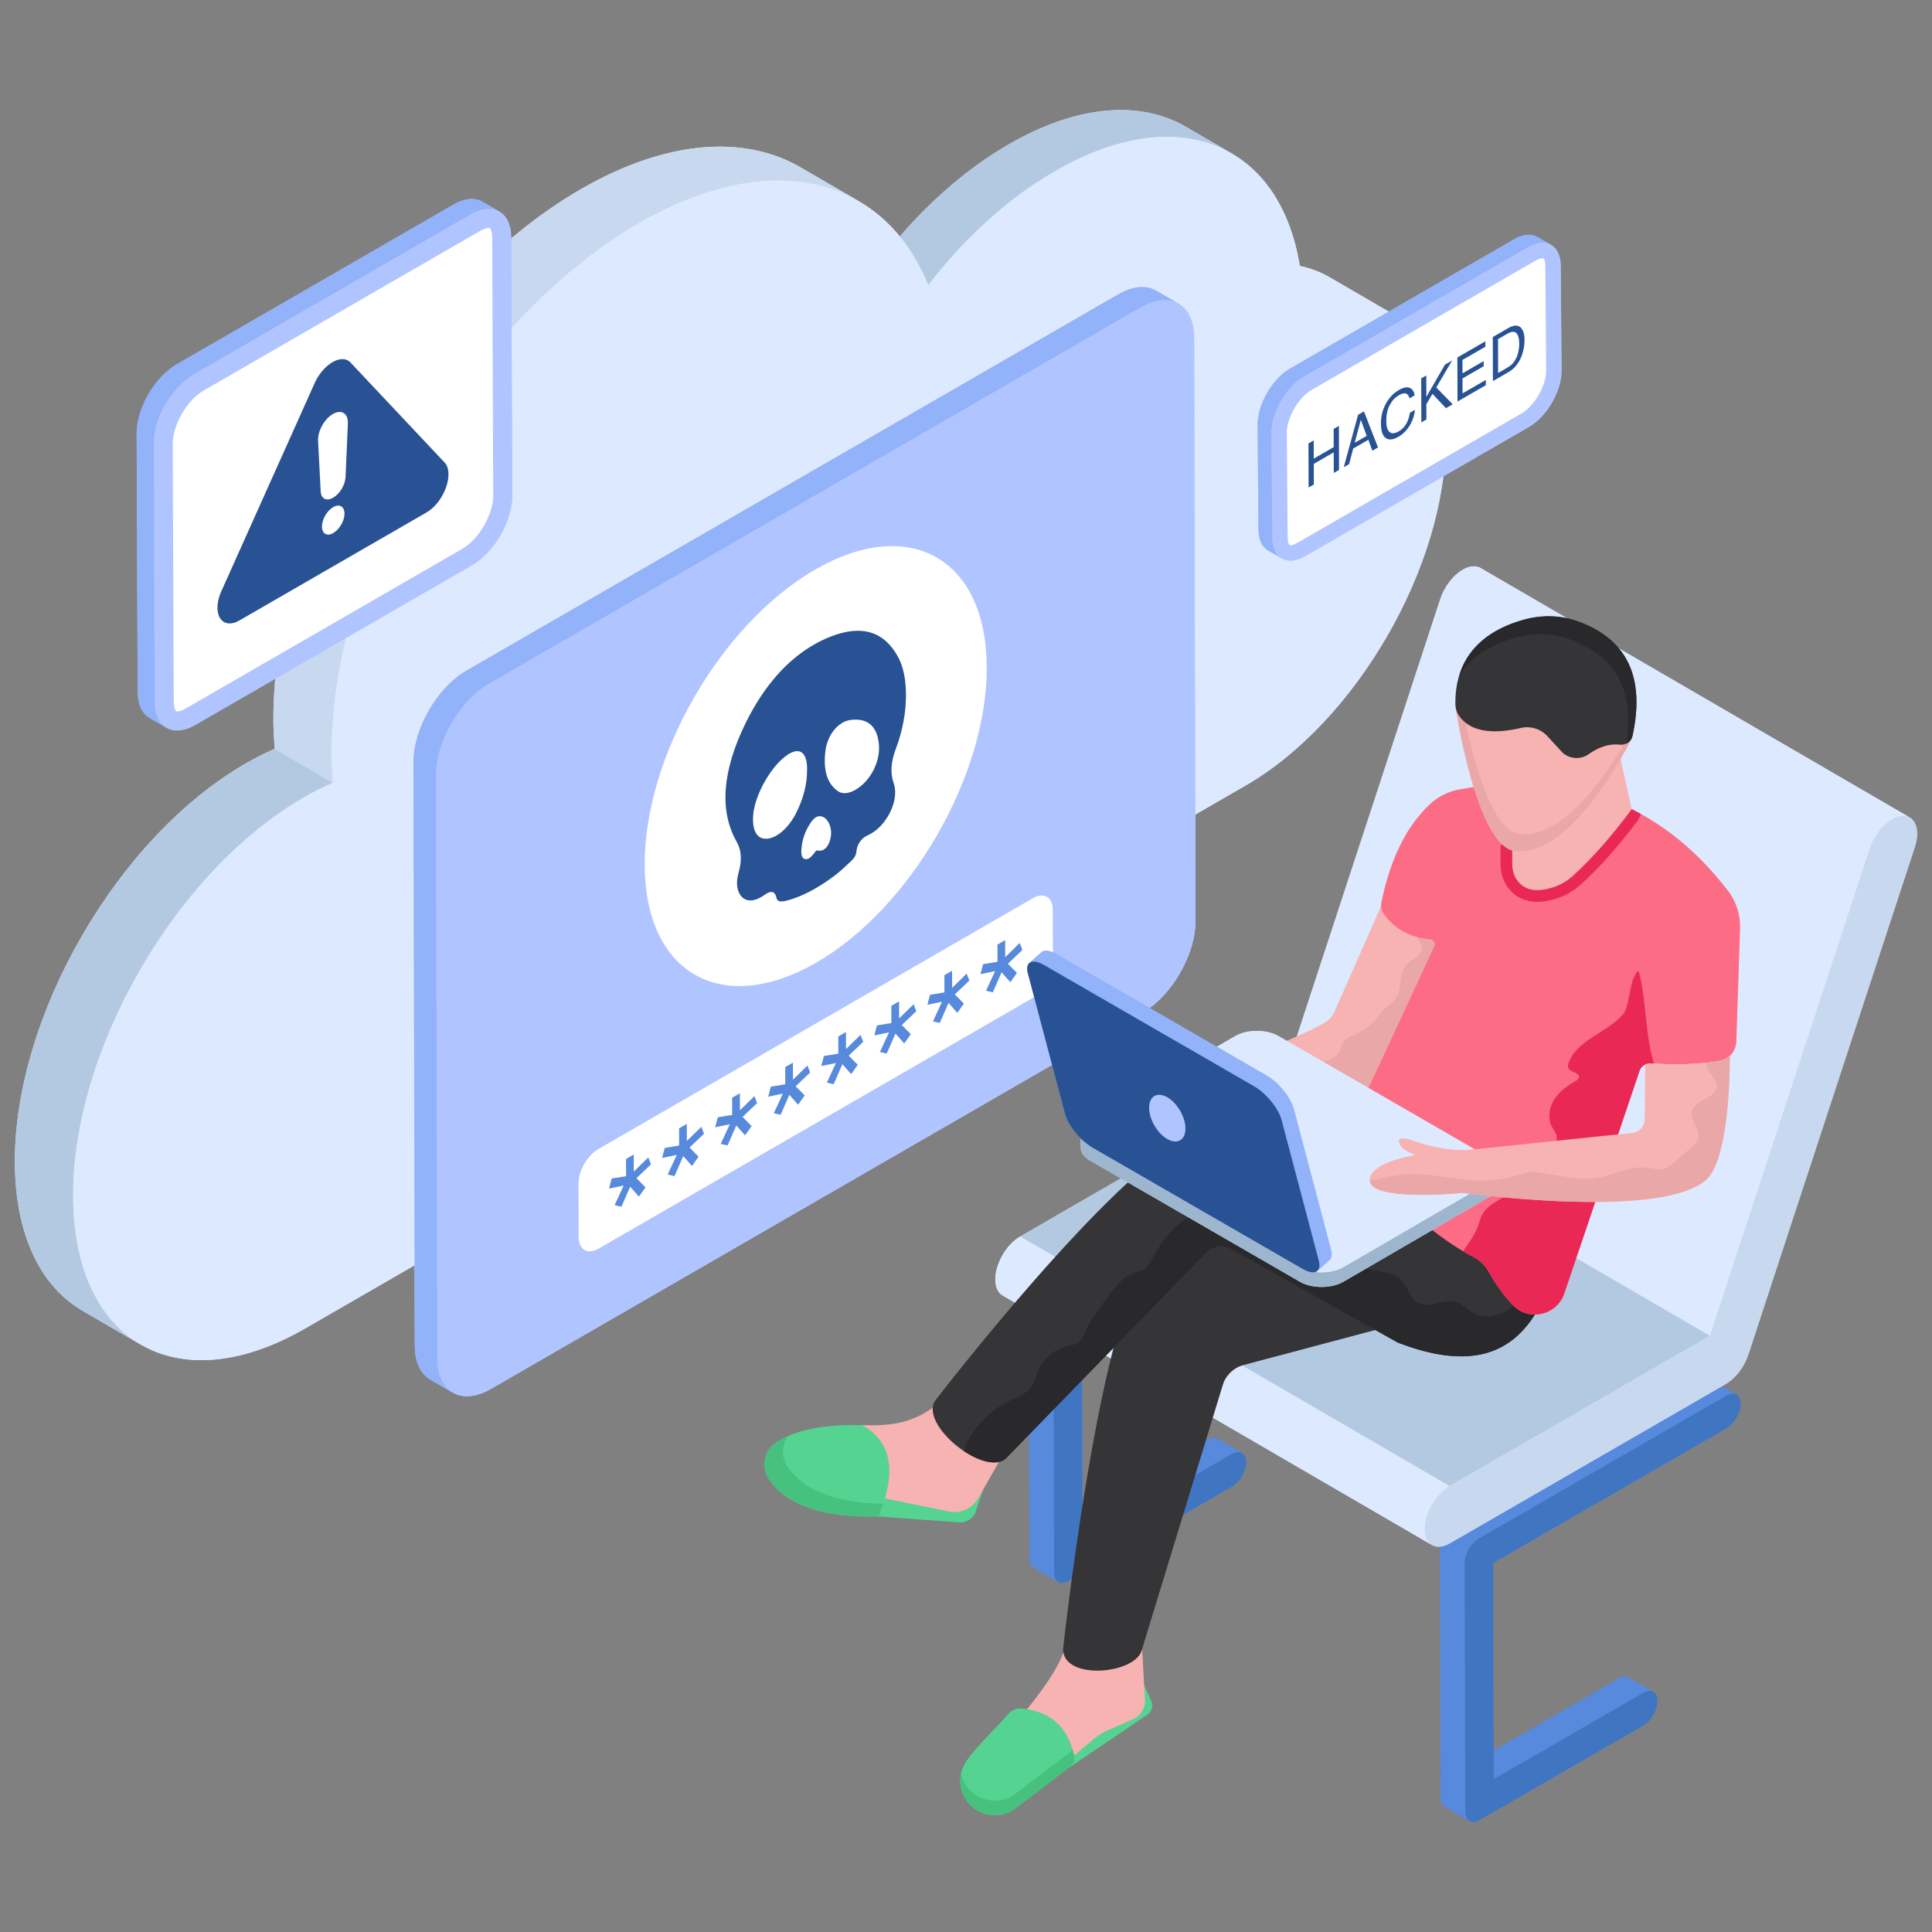 <svg xmlns="http://www.w3.org/2000/svg" enable-background="new 0 0 260 260" viewBox="0 0 260 260"><rect x="0" y="0" width="260" height="260" fill="#808080" stroke="none"/><path fill="#c7d8ef" d="M178.898,37.288l7.846,4.56
					c-3.117-1.811-7.002-2.303-11.35-1.307l-7.846-4.56
					C171.896,34.985,175.781,35.477,178.898,37.288z"/><path fill="#dde9fe" d="M194.561,59.05c0.05,17.11-12.04,38.07-26.94,46.67
				c-1.29,0.74-3.62,2.09-6.77,3.91l0.03,14.28
				c0.01,4.55-3.18,10.09-7.14,12.37l-87.7,50.64
				c-2.15,1.24-4.08,1.25-5.4,0.28c0.1,0.08,0.2,0.15,0.31,0.22
				l-3.03-1.77c-1.29-0.75-2.08-2.33-2.09-4.59l-0.03-10.79
				c-6.82,3.94-12.02,6.95-14.72,8.5c-8.92,5.15-16.95,5.47-22.63,1.87
				c0.16,0.1,0.32,0.21,0.48,0.31l-7.84-4.56
				c-5.6-3.26-9.06-10.17-9.09-19.98
				c-0.06-19.71,13.79-43.69,31.03-53.65c1.34-0.77,2.68-1.45,3.93-1.98
				c-0.08-1.3-0.17-2.5-0.17-3.84c-0.08-26.26,18.44-58.24,41.37-71.48
				c11.58-6.68,22.05-7.32,29.57-2.94l7.86,4.56
				c-0.06-0.03-0.13-0.06-0.19-0.09c2.15,1.22,4.07,2.84,5.7,4.84
				c4.39-5.1,9.37-9.35,14.66-12.41c9.3-5.37,17.72-5.9,23.79-2.38
				l6.22,3.62c-0.1-0.06-0.2-0.11-0.3-0.16
				c4.85,2.68,8.24,7.91,9.45,15.29c1.43,0.3,2.76,0.79,3.98,1.5
				l7.84,4.56c-0.08-0.05-0.17-0.09-0.26-0.14
				C191.44,44.449,194.541,50.439,194.561,59.05z"/><path fill="#b3c9e2" d="M159.547,17.04l6.221,3.615
						c-6.064-3.524-14.483-2.987-23.785,2.383
						c-6.277,3.624-12.127,8.923-17.054,15.339l-6.221-3.615
						c4.927-6.415,10.776-11.715,17.054-15.339
						C145.064,14.053,153.483,13.516,159.547,17.04z"/><path fill="#c7d8ef" d="M115.588,27.084c-7.535-4.381-17.994-3.742-29.579,2.941
						C63.079,43.263,44.556,75.246,44.633,101.491c0,1.347,0.094,2.549,0.179,3.853
						l-7.853-4.562c-0.077-1.304-0.171-2.506-0.171-3.844
						c-0.077-26.254,18.446-58.237,41.376-71.475
						c11.576-6.683,22.043-7.322,29.57-2.941L115.588,27.084z"/><path fill="#b3c9e2" d="M18.933,180.945l-7.846-4.56
						c-5.596-3.252-9.059-10.17-9.087-19.975
						c-0.056-19.713,13.793-43.693,31.034-53.647
						c1.334-0.77,2.674-1.452,3.928-1.979l7.846,4.56
						c-1.255,0.527-2.595,1.209-3.928,1.979
						c-17.241,9.954-31.09,33.934-31.034,53.647
						C9.874,170.775,13.337,177.693,18.933,180.945z"/><path fill="#dde9fe" d="M86.01,30.026c17.829-10.293,33.007-6.248,38.919,8.351
						c4.927-6.415,10.776-11.715,17.054-15.339
						c17.994-10.389,32.686-2.689,33.411,17.503
						c11.06-2.534,19.127,4.562,19.166,18.51
						c0.049,17.111-12.044,38.064-26.942,46.665
						c-11.802,6.814-110.971,64.069-126.535,73.055
						c-17.241,9.954-31.181,1.912-31.237-17.801s13.793-43.693,31.034-53.647
						c1.334-0.77,2.674-1.452,3.928-1.979c-0.083-1.304-0.172-2.506-0.176-3.849
						C44.559,75.245,63.079,43.265,86.01,30.026z"/><path fill="#b0c4ff" d="M160.88,123.91c0.01,4.55-3.18,10.09-7.14,12.37
					l-87.7,50.64c-2.15,1.24-4.08,1.25-5.4,0.28
					c0.1,0.08,0.2,0.15,0.31,0.22l-3.03-1.77
					c-1.29-0.75-2.08-2.33-2.09-4.59l-0.19-78.45
					c-0.01-4.55,3.19-10.08,7.14-12.36l87.71-50.64
					c1.99-1.14,3.79-1.25,5.09-0.49l3.01,1.74
					c1.29,0.74,2.1,2.34,2.11,4.61L160.88,123.91z"/><path fill="#92b2f9" d="M158.611,40.873c-1.305-0.755-3.109-0.649-5.095,0.499
					l-87.705,50.639c-3.958,2.279-7.149,7.817-7.136,12.356l0.181,78.452
					c0.006,2.254,0.805,3.846,2.092,4.595l-3.031-1.765
					c-1.286-0.749-2.079-2.335-2.085-4.595l-0.187-78.446
					c-0.013-4.545,3.184-10.077,7.136-12.362l87.711-50.633
					c1.985-1.149,3.79-1.255,5.088-0.499L158.611,40.873z"/><path fill="#b0c4ff" d="M153.514,41.373c3.954-2.283,7.17-0.451,7.183,4.093l0.183,78.447
					c0.013,4.544-3.182,10.082-7.136,12.365l-87.705,50.637
					c-3.954,2.283-7.17,0.446-7.183-4.098l-0.183-78.447
					c-0.013-4.544,3.182-10.077,7.136-12.36L153.514,41.373z"/><path fill="#fff" d="M109.699,76.654c12.712-7.339,23.054-1.455,23.096,13.152
							c0.041,14.607-10.234,32.399-22.946,39.739
							c-12.708,7.337-23.05,1.448-23.091-13.159
							C86.716,101.778,96.991,83.991,109.699,76.654z"/><path fill="#285294" d="M121.922,93.586c-0.006,2.27-0.417,4.664-1.366,7.19
								c-0.7,1.86-0.743,3.355-0.286,4.629c0.767,2.152-0.785,5.475-3.06,6.789
								c-0.158,0.091-0.319,0.172-0.482,0.243c-0.074,0.033-0.146,0.069-0.216,0.109
								c-0.69,0.398-1.187,1.17-1.261,2.048
								c-0.035,0.446-0.261,0.851-0.559,1.133
								c-0.775,0.736-1.562,1.506-2.361,2.105
								c-0.862,0.645-1.725,1.224-2.586,1.721
								c-1.306,0.754-2.607,1.321-3.895,1.651
								c-0.334,0.083-0.681,0.146-0.956,0.085c-0.191-0.041-0.359-0.246-0.408-0.479
								c-0.152-0.751-0.593-0.981-1.286-0.581
								c-0.078,0.045-0.16,0.099-0.245,0.16
								c-0.166,0.119-0.329,0.225-0.489,0.317
								c-1.433,0.827-2.579,0.558-3.099-0.773
								c-0.253-0.678-0.244-1.521,0.029-2.489c0.521-1.812,0.338-3.107-0.275-4.196
								c-2.307-4.067-1.975-9.478,1.27-16.035
								c2.391-4.838,5.491-8.353,9.103-10.438c0.751-0.433,1.523-0.805,2.316-1.114
								c4.287-1.678,7.29-0.596,9.105,2.861
								C121.636,89.891,121.916,91.625,121.922,93.586z M115.108,106.297
								c2.077-1.199,3.42-3.884,3.162-6.221
								c-0.27-2.523-1.683-3.479-3.846-3.178
								c-0.365,0.049-0.722,0.178-1.059,0.372
								c-1.152,0.665-2.069,2.097-2.277,3.738c-0.339,2.613,0.228,4.457,1.665,5.454
								C113.376,106.899,114.177,106.821,115.108,106.297 M104.494,112.445
								c0.982-0.567,1.956-1.649,2.65-3.033c0.998-2.005,1.471-3.926,1.466-5.764
								c-0.001-0.206,0.011-0.418-0.002-0.617
								c-0.15-1.818-1.026-2.386-2.378-1.606
								c-0.325,0.188-0.678,0.454-1.056,0.8
								c-1.645,1.486-3.942,5.216-3.838,8.246
								c0.065,1.748,0.832,2.596,2.123,2.373
								C103.797,112.782,104.146,112.646,104.494,112.445 M111.791,112.704
								c0.271-1.42-0.462-2.838-1.466-2.862c-0.178-0.005-0.348,0.041-0.513,0.137
								c-0.233,0.135-0.457,0.367-0.681,0.69
								c-0.833,1.209-1.2,2.438-1.281,3.638c-0.046,0.659,0.028,1.248,0.554,1.315
								c0.162,0.016,0.315-0.027,0.463-0.113c0.333-0.192,0.636-0.595,0.933-0.995
								l0.083-0.076l0.191,0.041c0.285,0.041,0.549-0.01,0.781-0.144
								C111.304,114.076,111.636,113.509,111.791,112.704"/><g><path fill="#fff" d="M138.987,120.883c1.486-0.858,2.685-0.166,2.69,1.533
								l0.025,7.231c0.005,1.699-1.187,3.772-2.673,4.629L80.565,168.031
								c-1.478,0.854-2.685,0.166-2.69-1.533l-0.025-7.231
								c-0.005-1.699,1.194-3.776,2.673-4.629L138.987,120.883z"/><polygon fill="#5789dc" points="85.287 155.374 85.293 157.67 87.244 155.759 87.604 156.694 85.654 158.552 86.87 159.787 85.985 161.034 84.805 159.705 83.63 162.394 82.713 162.188 83.934 159.545 81.961 159.953 82.318 158.603 84.255 158.287 84.248 155.973"/><polygon fill="#5789dc" points="92.426 151.252 92.432 153.548 94.383 151.638 94.747 152.571 92.796 154.429 94.009 155.666 93.124 156.912 91.947 155.581 90.769 158.272 89.852 158.066 91.076 155.422 89.103 155.829 89.457 154.482 91.394 154.165 91.387 151.851"/><polygon fill="#5789dc" points="99.568 147.128 99.575 149.424 101.525 147.514 101.886 148.449 99.935 150.307 101.149 151.544 100.264 152.79 99.086 151.459 97.908 154.15 96.995 153.942 98.215 151.3 96.242 151.707 96.596 150.36 98.533 150.043 98.527 147.729"/><polygon fill="#5789dc" points="106.708 143.006 106.714 145.302 108.665 143.392 109.028 144.325 107.074 146.185 108.291 147.42 107.406 148.666 106.225 147.337 105.05 150.026 104.134 149.82 105.355 147.178 103.382 147.585 103.739 146.236 105.676 145.919 105.669 143.606"/><polygon fill="#5789dc" points="113.848 138.884 113.855 141.18 115.805 139.27 116.169 140.203 114.215 142.063 115.432 143.298 114.547 144.545 113.366 143.215 112.191 145.905 111.275 145.698 112.495 143.056 110.522 143.463 110.879 142.114 112.816 141.797 112.81 139.484"/><polygon fill="#5789dc" points="120.989 134.762 120.996 137.059 122.946 135.148 123.31 136.081 121.356 137.941 122.573 139.176 121.687 140.423 120.507 139.094 119.332 141.783 118.415 141.577 119.636 138.934 117.663 139.342 118.02 137.992 119.957 137.676 119.951 135.362"/><polygon fill="#5789dc" points="128.13 130.641 128.136 132.937 130.087 131.027 130.451 131.96 128.497 133.819 129.713 135.055 128.828 136.301 127.648 134.972 126.473 137.661 125.556 137.455 126.777 134.812 124.804 135.22 125.161 133.87 127.098 133.554 127.091 131.24"/><polygon fill="#5789dc" points="135.271 126.519 135.277 128.815 137.228 126.905 137.591 127.838 135.638 129.698 136.854 130.933 135.969 132.179 134.789 130.85 133.613 133.539 132.697 133.333 133.918 130.69 131.945 131.098 132.302 129.749 134.239 129.432 134.232 127.118"/></g><g><path fill="#b0c4ff" d="M210.15,49.85c0,2.79-1.96,6.19-4.39,7.6l-30.13,17.4
				c-1.22,0.7-2.33,0.77-3.13,0.3l-0.1-0.06l-1.76-1.02
				c-0.79-0.46-1.28-1.43-1.28-2.82l-0.12-14.06
				c0-2.8,1.96-6.19,4.39-7.6l30.14-17.39
				c1.22-0.71,2.32-0.78,3.12-0.31l1.7,0.99
				c0.05,0.02,0.09,0.05,0.14,0.08c0.8,0.45,1.3,1.43,1.3,2.83
				L210.15,49.85z"/><path fill="#92b2f9" d="M208.754,32.968c-0.801-0.464-1.91-0.399-3.129,0.307
				l-30.136,17.402c-2.431,1.4-4.391,4.801-4.383,7.588l0.111,14.067
				c0.004,1.384,0.495,2.362,1.285,2.822l-1.861-1.084
				c-0.79-0.46-1.277-1.434-1.281-2.822l-0.115-14.063
				c-0.008-2.791,1.956-6.189,4.383-7.592l30.139-17.398
				c1.219-0.706,2.328-0.771,3.125-0.307L208.754,32.968z"/><path fill="#b0c4ff" d="M205.624,33.275c2.429-1.402,4.403-0.277,4.411,2.514l0.112,14.064
				c0.008,2.791-1.954,6.192-4.383,7.594l-30.136,17.4
				c-2.429,1.402-4.403,0.274-4.411-2.517l-0.112-14.064
				c-0.008-2.791,1.954-6.189,4.383-7.591L205.624,33.275z"/><path fill="#fff" d="M173.657,73.38c-0.362,0-0.37-1.013-0.37-1.056l-0.113-14.074
				c-0.005-2.042,1.559-4.75,3.348-5.782L206.658,35.067
				c0.509-0.294,0.826-0.325,0.938-0.325c0.362,0,0.369,1.01,0.369,1.054
				l0.112,14.074c0.006,2.044-1.559,4.753-3.348,5.786l-30.136,17.4
				C174.085,73.349,173.769,73.38,173.657,73.38z"/><polygon fill="#285294" points="180.184 57.312 180.201 63.241 179.494 63.649 179.486 60.877 176.803 62.426 176.811 65.199 176.104 65.607 176.087 59.678 176.794 59.269 176.801 61.72 179.484 60.17 179.477 57.72"/><path fill="#285294" d="M183.556,55.365l1.89,4.848l-0.767,0.443l-0.528-1.473
						l-2.042,1.179l-0.554,2.098l-0.717,0.414l1.927-7.052L183.556,55.365z
						 M182.309,59.589l1.616-0.933l-0.791-2.166L182.309,59.589"/><path fill="#285294" d="M188.239,52.5c0.653-0.377,1.161-0.473,1.523-0.285
						c0.362,0.187,0.563,0.519,0.605,0.999l-0.682,0.394
						c-0.078-0.338-0.232-0.551-0.466-0.64c-0.231-0.09-0.554-0.016-0.971,0.225
						c-0.509,0.294-0.918,0.735-1.23,1.327c-0.312,0.591-0.466,1.31-0.463,2.158
						c0.002,0.695,0.144,1.177,0.427,1.445c0.284,0.27,0.705,0.243,1.266-0.081
						c0.515-0.297,0.906-0.751,1.174-1.361c0.141-0.323,0.248-0.698,0.318-1.13
						l0.68-0.393c-0.058,0.659-0.258,1.299-0.599,1.918
						c-0.41,0.747-0.96,1.319-1.656,1.721c-0.601,0.347-1.105,0.43-1.514,0.248
						c-0.538-0.242-0.809-0.939-0.812-2.092c-0.002-0.874,0.197-1.708,0.599-2.502
						C186.874,53.593,187.473,52.943,188.239,52.5z"/><polygon fill="#285294" points="195.424 48.513 193.285 52.143 195.501 54.408 194.592 54.932 192.778 53.002 191.954 54.386 191.96 56.452 191.278 56.846 191.261 50.916 191.943 50.523 191.952 53.412 194.458 49.071"/><polygon fill="#285294" points="199.891 45.934 199.893 46.66 196.812 48.439 196.817 50.241 199.666 48.596 199.668 49.282 196.819 50.927 196.824 52.936 199.958 51.127 199.96 51.833 196.144 54.036 196.128 48.107"/><path fill="#285294" d="M204.637,44.063c0.349,0.322,0.526,0.89,0.528,1.705
						c0.002,0.629-0.1,1.259-0.304,1.887c-0.361,1.108-0.984,1.917-1.869,2.428
						l-2.082,1.202l-0.017-5.929l2.09-1.207
						C203.691,43.74,204.243,43.711,204.637,44.063z M204.4,46.97
						c0.036-0.244,0.053-0.462,0.052-0.654c-0.002-0.735-0.13-1.231-0.387-1.49
						c-0.255-0.26-0.665-0.227-1.229,0.099l-1.239,0.715l0.013,4.554l1.247-0.72
						c0.236-0.136,0.43-0.277,0.582-0.422c0.273-0.261,0.495-0.593,0.667-0.991
						C204.243,47.742,204.342,47.377,204.4,46.97"/></g><path fill="#b0c4ff" d="M68.93,66.67c0.01,3.45-2.41,7.66-5.41,9.39l-37.24,21.5
			c-1.51,0.87-2.88,0.95-3.87,0.38l-0.06-0.04l-2.24-1.3
			c-0.97-0.57-1.58-1.77-1.58-3.49l-0.14-34.71
			c-0.01-3.45,2.41-7.65,5.41-9.38l37.25-21.5
			c1.51-0.87,2.87-0.95,3.86-0.38l2.3,1.33
			c-0.07-0.04-0.14-0.08-0.21-0.1c1.09,0.51,1.78,1.76,1.79,3.59
			L68.93,66.67z"/><path fill="#92b2f9" d="M67.211,28.473c-0.99-0.573-2.36-0.493-3.867,0.379L26.104,50.357
			c-3.004,1.73-5.426,5.933-5.416,9.378l0.137,34.719
			c0.005,1.711,0.611,2.919,1.587,3.488l-2.3-1.339
			c-0.976-0.569-1.578-1.772-1.583-3.488l-0.142-34.714
			c-0.009-3.45,2.417-7.648,5.416-9.382l37.246-21.5
			c1.507-0.872,2.876-0.952,3.862-0.379L67.211,28.473z"/><path fill="#b0c4ff" d="M63.343,28.853c3.001-1.733,5.442-0.342,5.451,3.107l0.139,34.715
			c0.01,3.449-2.415,7.651-5.416,9.384L26.276,97.561
			c-3.001,1.733-5.442,0.339-5.451-3.11L20.686,59.737
			c-0.01-3.449,2.415-7.648,5.416-9.381L63.343,28.853z"/><path fill="#fff" d="M23.839,95.749c-0.448,0-0.457-1.252-0.457-1.305l-0.139-34.728
			c-0.007-2.524,1.927-5.87,4.137-7.145l37.242-21.504
			c0.629-0.363,1.021-0.402,1.16-0.402c0.447,0,0.456,1.249,0.456,1.302
			L66.376,66.694c0.007,2.526-1.926,5.874-4.137,7.151L24.997,95.347
			C24.369,95.71,23.978,95.749,23.839,95.749z"/><g><path fill="#285294" d="M44.751,48.735c0.865-0.499,1.73-0.567,2.325-0.048
				l12.629,13.42c1.542,1.343,0.17,5.424-2.306,6.854l-25.161,14.526
				c-2.476,1.43-3.867-1.057-2.337-4.173l12.531-27.947
				C43.023,50.164,43.886,49.234,44.751,48.735z"/><path fill="#fff" d="M44.803,55.714c1.161-0.67,2.085-0.074,2.011,1.3l-0.31,7.192
						c-0.054,1.049-0.781,2.261-1.669,2.773c-0.884,0.51-1.619,0.143-1.679-0.84
						L42.806,59.328C42.728,58.041,43.646,56.382,44.803,55.714z"/><path fill="#fff" d="M44.841,68.248c0.835-0.482,1.517-0.093,1.52,0.871
						c0.003,0.964-0.675,2.134-1.51,2.616c-0.843,0.487-1.521,0.1-1.524-0.864
						C43.324,69.907,43.998,68.735,44.841,68.248z"/></g><g><path fill="#5789dc" d="M178.91,156.75c0,1.21-0.85,2.69-1.91,3.3l-31.4,18.13
					l0.07,25.25l16.8-9.7c0.53-0.31,1.01-0.33,1.36-0.13l3.31,1.93
					c0,0,0,0,0.01,0c0.34,0.2,0.56,0.62,0.56,1.23
					c0,1.21-0.85,2.69-1.91,3.3l-22.01,12.71
					c-0.51,0.29-1,0.34-1.36,0.14l-3.32-1.93
					c-0.36-0.21-0.57-0.65-0.57-1.23l-0.09-33.48
					c0-0.58,0.2-1.27,0.55-1.89c0.36-0.61,0.85-1.13,1.35-1.42
					l33.31-19.23c0.54-0.31,1.02-0.34,1.37-0.14l3.32,1.93
					c-0.02-0.01-0.03-0.02-0.05-0.02
					C178.68,155.68,178.91,156.12,178.91,156.75z"/><path fill="#5789dc" d="M234.251,188.91c0,1.22-0.85,2.69-1.91,3.31l-31.4,18.12
					l0.08,25.25l16.79-9.69c0.53-0.31,1.01-0.34,1.36-0.14l3.31,1.93
					h0.01c0.35,0.2,0.56,0.63,0.56,1.23c0,1.21-0.85,2.69-1.91,3.3
					l-22.01,12.71c-0.51,0.29-1,0.34-1.36,0.14
					c-0.03-0.02-0.06-0.04-0.08-0.06c0.03,0.03,0.05,0.05,0.08,0.07
					l-3.32-1.94c-0.36-0.21-0.57-0.65-0.57-1.23l-0.09-33.48
					c0-0.58,0.2-1.27,0.55-1.88c0.36-0.62,0.85-1.14,1.36-1.43
					l33.31-19.23c0.53-0.31,1.01-0.34,1.36-0.13l3.32,1.92
					c-0.02-0.01-0.04-0.02-0.06-0.02
					C234.011,187.84,234.251,188.27,234.251,188.91z"/><path fill="#5789dc" d="M197.705,237.5l3.322,1.934l20.104-11.605
								c0.532-0.31,1.018-0.337,1.361-0.135l-3.323-1.934
								c-0.35-0.202-0.829-0.175-1.361,0.135L197.705,237.5z"/><path fill="#5789dc" d="M193.789,208.427l0.094,33.481c0,0.58,0.209,1.024,0.566,1.233
								l3.322,1.934c-0.357-0.209-0.559-0.66-0.566-1.233l-0.094-33.488
								c0-0.58,0.202-1.267,0.559-1.88c0.35-0.613,0.849-1.132,1.348-1.422
								l33.311-19.234c0.532-0.303,1.018-0.337,1.361-0.135l-3.322-1.927
								c-0.35-0.202-0.829-0.175-1.361,0.135l-33.311,19.228
								c-0.505,0.29-0.997,0.815-1.355,1.429
								C193.991,207.16,193.789,207.847,193.789,208.427z"/><path fill="#4075c1" d="M199.021,207.05c-0.503,0.291-0.998,0.814-1.354,1.425
								c-0.352,0.614-0.557,1.302-0.555,1.88l0.095,33.483
								c0.002,0.578,0.21,1.028,0.564,1.234c0.358,0.199,0.854,0.151,1.357-0.14
								l22.014-12.71c1.059-0.611,1.912-2.089,1.909-3.306
								c-0.003-1.211-0.863-1.701-1.921-1.09l-20.103,11.606l-0.082-29.093
								l31.399-18.127c1.059-0.611,1.912-2.089,1.909-3.301
								c-0.003-1.216-0.863-1.706-1.921-1.095L199.021,207.05z"/><g><path fill="#5789dc" d="M142.362,205.339l3.322,1.934l20.104-11.605
								c0.532-0.31,1.018-0.337,1.361-0.135l-3.323-1.934
								c-0.35-0.202-0.829-0.175-1.361,0.135L142.362,205.339z"/><path fill="#5789dc" d="M138.446,176.265l0.094,33.481c0,0.58,0.209,1.024,0.566,1.233
								l3.322,1.934c-0.357-0.209-0.559-0.66-0.566-1.233l-0.094-33.488
								c0-0.58,0.202-1.267,0.559-1.88c0.35-0.613,0.849-1.132,1.348-1.422
								l33.311-19.234c0.532-0.303,1.018-0.337,1.361-0.135l-3.322-1.927
								c-0.35-0.202-0.829-0.175-1.361,0.135l-33.311,19.228
								c-0.505,0.29-0.997,0.815-1.355,1.429
								C138.649,174.998,138.446,175.685,138.446,176.265z"/><path fill="#4075c1" d="M143.679,174.888c-0.503,0.291-0.998,0.814-1.354,1.425
								c-0.352,0.614-0.557,1.302-0.555,1.88l0.095,33.483
								c0.002,0.578,0.21,1.028,0.564,1.234c0.358,0.199,0.854,0.151,1.357-0.14
								l22.014-12.71c1.059-0.611,1.912-2.089,1.909-3.306
								c-0.003-1.211-0.863-1.701-1.921-1.09l-20.103,11.606l-0.082-29.093
								l31.399-18.127c1.059-0.611,1.912-2.089,1.909-3.301
								c-0.003-1.216-0.863-1.706-1.921-1.095L143.679,174.888z"/></g><path fill="#dde9fe" d="M257.69,113.989l-22.4,68.28
				c-0.54,1.67-1.72,3.21-3.02,3.97l-37.17,21.46
				c-1.06,0.61-1.99,0.57-2.61,0.04c0.07,0.06,0.14,0.14,0.23,0.19
				l-57.8-33.59c-0.6-0.35-0.97-1.09-0.98-2.15
				c0-2.13,1.49-4.71,3.34-5.78l35.04-20.23h0.01l21.49-65.54
				c0.56-1.72,1.76-3.25,3.03-3.97c0.47-0.28,0.96-0.44,1.42-0.45
				c0.36-0.02,0.68,0.06,0.96,0.21l57.79,33.59
				c-0.07-0.03-0.15-0.05-0.22-0.08
				C257.93,110.39,258.341,112,257.69,113.989z"/><g><path fill="#dde9fe" d="M257.019,110.024c-0.265-0.156-0.593-0.234-0.96-0.226
							c-0.461,0.023-0.944,0.179-1.42,0.461c-1.256,0.726-2.458,2.24-3.028,3.965
							l-21.493,65.542l-57.792-33.583l21.493-65.542
							c0.562-1.725,1.764-3.247,3.028-3.973c0.476-0.273,0.96-0.437,1.42-0.453
							c0.367-0.016,0.687,0.062,0.96,0.219L257.019,110.024z"/><polygon fill="#b3c9e2" points="195.078 199.998 137.281 166.41 172.322 146.179 230.119 179.767"/><path fill="#dde9fe" d="M192.719,207.928l-57.797-33.588
							c-0.602-0.35-0.975-1.094-0.978-2.151c-0.006-2.126,1.487-4.711,3.337-5.78
							l57.797,33.588c-1.85,1.068-3.343,3.654-3.337,5.78
							C191.744,206.834,192.117,207.579,192.719,207.928z"/><path fill="#c7d8ef" d="M254.642,110.255c0.476-0.275,0.961-0.437,1.421-0.454
							c1.675-0.065,2.405,1.811,1.623,4.191l-22.392,68.277
							c-0.548,1.675-1.723,3.215-3.024,3.967l-37.171,21.461
							c-1.85,1.068-3.353,0.208-3.359-1.918c-0.006-2.126,1.487-4.711,3.337-5.78
							l35.041-20.231l21.494-65.542C252.178,112.5,253.382,110.982,254.642,110.255z"/></g><g><path fill="#f7b2b2" d="M185.87,121.92l-6.256,14.181c-0.3,0.68-0.81,1.251-1.463,1.604
				c-4.14,2.236-8.671,3.92-13.48,5.21l4.904,8.086l22.799-5.965l6.893-19.088
				l-8.218-4.028H185.87z"/><path fill="#eaa7a7" d="M199.265,125.951l-6.891,19.082l-22.797,5.97l-2.388-3.941
				c3.278-0.601,6.454-1.779,9.342-3.449c0.601-0.343,1.225-0.632,1.889-0.835
				c0.507-0.156,0.983-0.359,1.381-0.702c0.328-0.281,0.57-0.679,0.663-1.101
				c0.164-0.71,0.655-1.28,1.342-1.522c0.008,0,0.008,0,0.016,0
				c1.521-0.536,2.859-1.562,3.789-2.876c0.465-0.656,1.085-1.167,1.724-1.655
				c0.547-0.417,0.904-1.205,1.019-1.923c0.179-1.077,0.141-2.279,0.866-3.098
				c0.742-0.843,2.264-1.303,2.131-2.419c-0.054-0.406-0.335-0.734-0.546-1.077
				c-0.821-1.349-0.581-3.165,0.305-4.454c0.003-0.001,0.004-0.001,0.007-0.002
				L199.265,125.951z"/><path fill="#eaa7a7" d="M200.819,121.167c-0.008,0.078-0.039,0.148-0.102,0.203
				c-0.047-0.039-0.093-0.07-0.133-0.109
				C200.655,121.222,200.732,121.19,200.819,121.167z"/><path fill="#54d391" d="M154.435,230.74c0.537-0.36,0.763-1.039,0.566-1.655l-1.02-2.29
				l-8.464,4.266l-1.524,3.943l-0.104,2.868L154.435,230.74z"/><path fill="#f7b2b2" d="M143.11,222.384c-1.095,2.939-3.787,6.365-6.74,9.871
				l5.17,6.561l5.559-4.708c0.621-0.526,1.314-0.959,2.058-1.287l3.332-1.468
				c1.028-0.453,1.667-1.496,1.603-2.618l-0.39-6.82L143.11,222.384z"/><path fill="#54d391" d="M144.518,236.151c-0.896-3.967-3.361-5.842-6.946-6.226
				c-0.73-0.078-1.459,0.221-1.937,0.779c-2.074,2.421-4.049,4.062-5.611,6.353
				c-1.64,2.404-0.656,5.709,2.018,6.86h0
				c1.643,0.707,3.545,0.408,4.892-0.769l7.057-5.364
				C144.452,237.38,144.653,236.75,144.518,236.151z"/><path fill="#46c17e" d="M143.986,237.781l-7.055,5.369
				c-0.858,0.757-1.943,1.147-3.052,1.147c-0.616,0-1.248-0.125-1.842-0.382
				c-2.107-0.905-3.161-3.161-2.7-5.252c0.297,1.413,1.249,2.677,2.7,3.301
				c0.593,0.258,1.226,0.382,1.842,0.382c1.109,0,2.193-0.39,3.052-1.147
				l7.055-5.369c0.141-0.117,0.25-0.25,0.343-0.398
				c0.07,0.234,0.133,0.468,0.187,0.718
				C144.65,236.751,144.455,237.383,143.986,237.781z"/><path fill="#54d391" d="M118.211,204.087l10.882,0.788
				c0.997,0.072,1.916-0.54,2.234-1.488l0.968-2.888l-9.858-5.825l-4.971,7.292
				L118.211,204.087z"/><path fill="#f7b2b2" d="M125.536,189.429c-2.72,1.96-5.461,2.524-9.509,2.355l-1.527,8.923
				l13.162,2.699c1.596,0.327,3.222-0.412,4.024-1.83l2.697-4.767L125.536,189.429z"/><path fill="#54d391" d="M116.026,191.784c-5.207-0.114-9.172,0.649-11.693,2.434
				c-1.59,1.126-1.916,3.344-0.795,4.937c2.516,3.576,7.558,5.096,14.672,4.932
				C120.503,198.579,120.345,194.212,116.026,191.784z"/><path fill="#46c17e" d="M118.848,202.388c-0.187,0.554-0.398,1.124-0.64,1.701
				c-7.11,0.164-12.152-1.358-14.673-4.932c-1.116-1.592-0.788-3.809,0.796-4.94
				c0.523-0.367,1.101-0.687,1.74-0.968c-0.913,1.194-0.96,2.903-0.046,4.199
				C108.312,200.702,112.706,202.263,118.848,202.388z"/><path fill="#353437" d="M179.119,164.52c0,0-21.681-0.103-25.251,5.766
				c-6.329,10.405-10.803,51.629-10.803,51.629c0,4.352,9.991,3.388,10.637,0
				l10.846-35.507c0.406-1.329,1.47-2.355,2.813-2.712l25.544-6.79
				L179.119,164.52z"/><path fill="#353437" d="M206.557,176.907c-4.15,6.618-10.724,6.717-18.425,3.785
				l-22.451-12.601c-1.105-0.62-2.489-0.42-3.373,0.488l-26.683,27.423
				c-2.611,3.294-12.271-4.361-9.661-7.656c0,0,23.462-30.52,34.497-35.69
				c6.767-3.17,30.719,2.055,30.719,2.055l16.576,14.846L206.557,176.907z"/><path fill="#29282b" d="M207.132,173.386l-0.578,3.52
				c-4.144,6.618-10.723,6.72-18.426,3.785l-22.446-12.604
				c-1.108-0.616-2.489-0.414-3.371,0.492l-26.683,27.425
				c-1.147,1.452-3.66,0.78-5.892-0.71c0.109-0.617,0.39-1.21,0.71-1.756
				c1.28-2.177,3.216-3.973,5.487-5.073c1.093-0.523,2.326-0.96,2.974-1.982
				c0.343-0.554,0.476-1.218,0.702-1.834c0.64-1.694,2.146-3.028,3.91-3.457
				c0.523-0.125,1.093-0.187,1.538-0.492c0.507-0.359,0.757-0.96,1.014-1.522
				c0.804-1.717,1.943-3.247,3.075-4.768c0.913-1.225,1.896-2.505,3.317-3.067
				c0.585-0.234,1.233-0.336,1.732-0.726c0.445-0.343,0.71-0.874,0.976-1.381
				c1.007-1.912,2.287-3.731,4.058-4.964c1.771-1.241,4.097-1.818,6.142-1.139
				c2.552,0.851,4.496,3.504,7.18,3.418c1.155-0.039,2.271-0.609,3.426-0.499
				c1.998,0.195,3.2,2.248,4.854,3.395c1.639,1.139,3.715,1.366,5.666,1.818
				c0.671,0.156,1.358,0.351,1.881,0.796c1.069,0.913,1.264,2.669,2.505,3.309
				c1.499,0.78,3.333-0.617,4.964-0.187c1.022,0.273,1.732,1.194,2.685,1.655
				c1.35,0.64,2.974,0.242,4.269-0.499c1.288-0.741,2.372-1.795,3.621-2.607
				C206.648,173.582,206.882,173.441,207.132,173.386z"/><path fill="#fc6c85" d="M232.553,119.884c-9.359-12.144-21.545-16.152-35.98-13.686
					c-1.509,0.258-2.935,0.916-4.06,1.954c-3.307,3.05-5.441,7.567-6.612,13.289
					c-0.112,0.547,0.021,1.123,0.345,1.578c1.489,2.088,3.627,3.141,6.265,3.4
					c0.444,0.044,0.711,0.515,0.523,0.919l-11.335,24.423
					c-0.679,1.464-0.38,3.198,0.749,4.35
					c5.522,5.632,10.903,10.501,15.859,13.063
					c0.863,0.446,1.572,1.134,2.04,1.984c0.938,1.704,2.037,3.2,3.285,4.503
					c2.135,2.228,5.895,1.324,6.884-1.599l10.135-29.969
					c0.209-0.618,0.808-1.014,1.46-0.977c3.366,0.191,6.533,0.151,9.305-0.348
					c1.27-0.229,2.208-1.309,2.251-2.598l0.503-15.18
					C234.23,123.155,233.674,121.339,232.553,119.884z"/><path fill="#ea2856" d="M220.798,109.538c-0.125,0.406-0.328,0.788-0.593,1.132
					c-2.521,3.325-4.948,6.041-7.422,8.304c-0.96,0.874-2.037,1.514-3.208,1.896
					c-0.983,0.32-1.865,0.476-2.685,0.476c-1.693,0-3.075-0.695-4.012-2.006
					c-0.609-0.858-0.929-1.943-0.929-3.145v-2.326l7.04-8.093
					C213.181,106.284,217.13,107.517,220.798,109.538z"/><path fill="#fc6c85" d="M217.757,152.658l-3.075,9.092
					c-9.451,0.038-19.524-1.443-19.524-1.443l0.698-5.367L217.757,152.658z"/><path fill="#ea2856" d="M222.564,143.145c-0.151-0.008-0.302-0.016-0.453-0.024
					c-0.652-0.04-1.249,0.358-1.463,0.97l-10.132,29.975
					c-0.986,2.919-4.748,3.826-6.88,1.599c-1.249-1.304-2.346-2.8-3.285-4.509
					c-0.469-0.851-1.177-1.535-2.044-1.98c-0.461-0.239-0.93-0.501-1.4-0.779
					c0.676-1.058,1.479-2.06,1.933-3.229c0.231-0.62,0.374-1.28,0.708-1.845
					c1.018-1.742,3.46-2.108,4.708-3.69c0.883-1.122,1.058-2.744,2.132-3.69
					c0.581-0.509,1.336-0.748,1.988-1.153c0.652-0.398,1.249-1.097,1.121-1.853
					c-0.072-0.477-0.414-0.867-0.644-1.296c-0.596-1.113-0.39-2.545,0.278-3.619
					c0.66-1.082,1.718-1.861,2.823-2.489c0.23-0.135,0.493-0.294,0.533-0.557
					c0.095-0.7-1.304-0.652-1.471-1.344c-0.04-0.159,0-0.326,0.048-0.485
					c1.042-3.189,5.138-4.112,7.357-6.633c0.763-0.859,0.946-4.024,1.463-4.987
					c0.636-1.177,0.581-1.161,0.907,0.255c0.565,2.418,0.771,7.174,1.352,9.615
					C222.278,141.976,222.421,142.557,222.564,143.145z"/><path fill="#ea2856" d="M220.798,109.538c-0.125,0.406-0.328,0.788-0.593,1.132
					c-2.521,3.325-4.948,6.041-7.422,8.304c-0.96,0.874-2.037,1.514-3.208,1.896
					c-0.983,0.32-1.865,0.476-2.685,0.476c-1.693,0-3.075-0.695-4.012-2.006
					c-0.609-0.858-0.929-1.943-0.929-3.145v-2.326l7.04-8.093
					C213.181,106.284,217.13,107.517,220.798,109.538z"/><path fill="#f7b2b2" d="M218.088,102.127l1.497,6.775
					c-2.533,3.419-5.152,6.449-7.888,8.945c-0.774,0.706-1.693,1.249-2.691,1.566
					c-2.193,0.695-3.905,0.468-4.928-1.083c-0.405-0.614-0.57-1.355-0.57-2.09
					l0-1.786l10.737-12.327H218.088z"/><path fill="#f7b2b2" d="M219.585,99.355c0,0-7.726,15.972-15.679,15.176
					c-5.192-0.519-7.978-19.142-7.978-19.142l20.703-1.122L219.585,99.355z"/><path fill="#eaa7a7" d="M219.588,99.354c0,0-7.726,15.976-15.679,15.18
					c-5.198-0.523-7.985-19.144-7.985-19.144l0.976,0.39
					c0.952,4.854,3.583,16.062,7.649,16.467
					c6.298,0.632,12.456-9.264,14.743-13.4L219.588,99.354z"/><g><path fill="#dde9fe" d="M201.561,157.469l-0.01,1.97c0,0.61-0.4,1.22-1.2,1.68
								l-19.56,11.37c-1.62,0.94-4.24,0.94-5.86,0l-28.26-16.32
								c-0.82-0.47-1.23-1.09-1.23-1.71l0.01-1.96
								c0-0.61,0.4-1.22,1.2-1.69l19.57-11.37
								c1.61-0.94,4.23-0.94,5.85,0l28.27,16.32
								C201.16,156.229,201.561,156.85,201.561,157.469z"/><path fill="#9db6ce" d="M201.558,157.465l-0.005,1.971
										c-0.002,0.612-0.404,1.221-1.205,1.686l-19.56,11.368
										c-1.613,0.936-4.235,0.936-5.856,0l-28.263-16.317
										c-0.818-0.472-1.226-1.091-1.224-1.71l0.007-1.966
										c0,0.619,0.409,1.236,1.221,1.705l28.263,16.317
										c1.621,0.936,4.243,0.936,5.856,0l19.56-11.368
										C201.156,158.684,201.555,158.075,201.558,157.465z"/><path fill="#dde9fe" d="M200.336,155.758c1.622,0.936,1.63,2.455,0.018,3.393
								l-19.562,11.368c-1.613,0.937-4.234,0.936-5.855,0l-28.262-16.317
								c-1.623-0.937-1.633-2.455-0.021-3.393l19.562-11.368
								c1.613-0.937,4.235-0.937,5.858-0L200.336,155.758z"/><path fill="#92b2f9" d="M177.291,171.01c0.04-0.04,0.08-0.08,0.11-0.13
									c-0.02,0.03-0.04,0.06-0.06,0.09
									C177.321,170.979,177.311,171,177.291,171.01z"/><path fill="#92b2f9" d="M178.93,169.55l-1.59,1.42
							c0.02-0.03,0.04-0.06,0.06-0.09c-0.03,0.05-0.07,0.09-0.11,0.13
							c-0.36,0.34-1.08,0.28-2.01-0.26l-28.27-16.32
							c-1.62-0.93-3.27-2.96-3.68-4.52l-5-18.91
							c-0.18-0.67-0.1-1.14,0.18-1.39l1.65-1.47
							c0.37-0.33,1.08-0.26,2.01,0.27l28.26,16.32
							c1.62,0.93,3.27,2.96,3.68,4.51l5,18.92
							C179.291,168.83,179.21,169.31,178.93,169.55z"/><path fill="#92b2f9" d="M177.291,171.01c0.04-0.04,0.08-0.08,0.11-0.13
							c-0.02,0.03-0.04,0.06-0.06,0.09
							C177.321,170.979,177.311,171,177.291,171.01z"/><g><path fill="#92b2f9" d="M178.931,169.554l-1.647,1.466
									c0.278-0.249,0.36-0.723,0.184-1.396l-5.002-18.912
									c-0.414-1.558-2.061-3.58-3.684-4.516l-28.261-16.317
									c-0.924-0.535-1.642-0.602-2.01-0.273l1.647-1.466
									c0.37-0.329,1.086-0.264,2.01,0.271l28.261,16.317
									c1.623,0.936,3.273,2.958,3.684,4.516l5.002,18.912
									C179.292,168.828,179.212,169.305,178.931,169.554z"/><path fill="#285294" d="M168.783,146.195c1.622,0.936,3.271,2.958,3.683,4.517
							l5.001,18.912c0.412,1.559-0.569,2.063-2.191,1.127l-28.262-16.317
							c-1.623-0.937-3.273-2.96-3.685-4.519l-5.001-18.912
							c-0.412-1.559,0.57-2.062,2.193-1.124L168.783,146.195z"/></g><g><path fill="#b0c4ff" d="M157.081,153.286c1.35,0.779,2.449,0.155,2.453-1.396
						c0.004-1.551-1.087-3.442-2.437-4.221c-1.35-0.779-2.449-0.153-2.453,1.398
						C154.639,150.617,155.731,152.506,157.081,153.286z"/></g></g><path fill="#f7b2b2" d="M229.554,158.816c-2.607,2.224-8.608,2.919-14.875,2.934
				c-7.141,0.031-14.633-0.812-17.872-1.218c0,0-12.581,1.257-12.471-1.756
				c0.079-2.079,4.503-3.032,5.867-3.276c0.098-0.018,0.108-0.153,0.014-0.186
				c-0.548-0.194-1.525-0.623-1.839-1.306c-0.542-1.17,0.786-0.862,2.194-0.359
				c1.289,0.461,3.458,0.941,4.823,1.053l0.164,0.013
				c0.898,0.074,1.802,0.064,2.698-0.029l19.498-2.029l1.935-0.195
				c0.937-0.094,1.639-0.882,1.655-1.826l0.055-7.383
				c0.219-0.101,0.461-0.148,0.718-0.141c3.356,0.195,6.524,0.148,9.295-0.343
				c0.538-0.101,1.015-0.343,1.381-0.695
				C232.793,142.075,232.934,155.951,229.554,158.816z"/><path fill="#eaa7a7" d="M229.554,158.816c-2.607,2.224-8.608,2.919-14.875,2.934
				c-7.141,0.031-14.633-0.812-17.872-1.218c0,0-12.097,1.21-12.464-1.584
				c0.453-0.101,0.913-0.203,1.366-0.304c1.046-0.242,2.092-0.476,3.153-0.578
				c3.418-0.32,6.813,0.757,10.247,0.804c1.772,0.031,3.543-0.218,5.237-0.726
				c0.593-0.179,1.179-0.39,1.795-0.421c0.413-0.016,0.835,0.047,1.241,0.117
				c0.812,0.125,1.615,0.258,2.427,0.382c1.67,0.273,3.379,0.538,5.058,0.281
				c2.208-0.343,4.308-1.584,6.532-1.358c0.859,0.086,1.748,0.398,2.576,0.141
				c0.538-0.164,0.976-0.539,1.397-0.913c0.788-0.695,1.584-1.389,2.373-2.084
				c0.328-0.289,0.663-0.593,0.804-1.007c0.413-1.225-1.147-2.412-0.874-3.684
				c0.367-1.678,3.504-1.826,3.403-3.543c-0.062-0.936-1.155-1.491-1.381-2.404
				c-0.047-0.211-0.047-0.429-0.016-0.64c0.593-0.062,1.171-0.141,1.733-0.242
				c0.538-0.101,1.015-0.343,1.381-0.695
				C232.793,142.075,232.934,155.951,229.554,158.816z"/><path fill="#353437" d="M219.689,99.047c1.761-8.045-0.846-13.066-7.314-15.416
				c-2.343-0.851-4.916-0.906-7.316-0.233c-6.197,1.738-9.291,5.693-9.198,11.382
				c0.008,0.505,0.146,1.011,0.418,1.436c1.477,2.304,4.666,2.627,8.358,1.755
				c1.311-0.31,2.689,0.104,3.6,1.096l1.919,2.089
				c0.897,0.977,2.51,1.134,3.592,0.368c1.375-0.973,2.786-1.486,4.252-1.307
				C218.766,100.31,219.524,99.801,219.689,99.047z"/><path fill="#29282b" d="M219.689,99.049c-0.101,0.461-0.421,0.835-0.843,1.022
				c1.179-7.243-1.49-11.824-7.578-14.032c-2.341-0.851-4.917-0.905-7.313-0.234
				c-3.543,0.999-6.072,2.716-7.57,5.065c1.108-3.606,4.012-6.165,8.671-7.469
				c2.404-0.679,4.979-0.624,7.32,0.226
				C218.839,85.977,221.453,91.003,219.689,99.049z"/></g></g></svg>